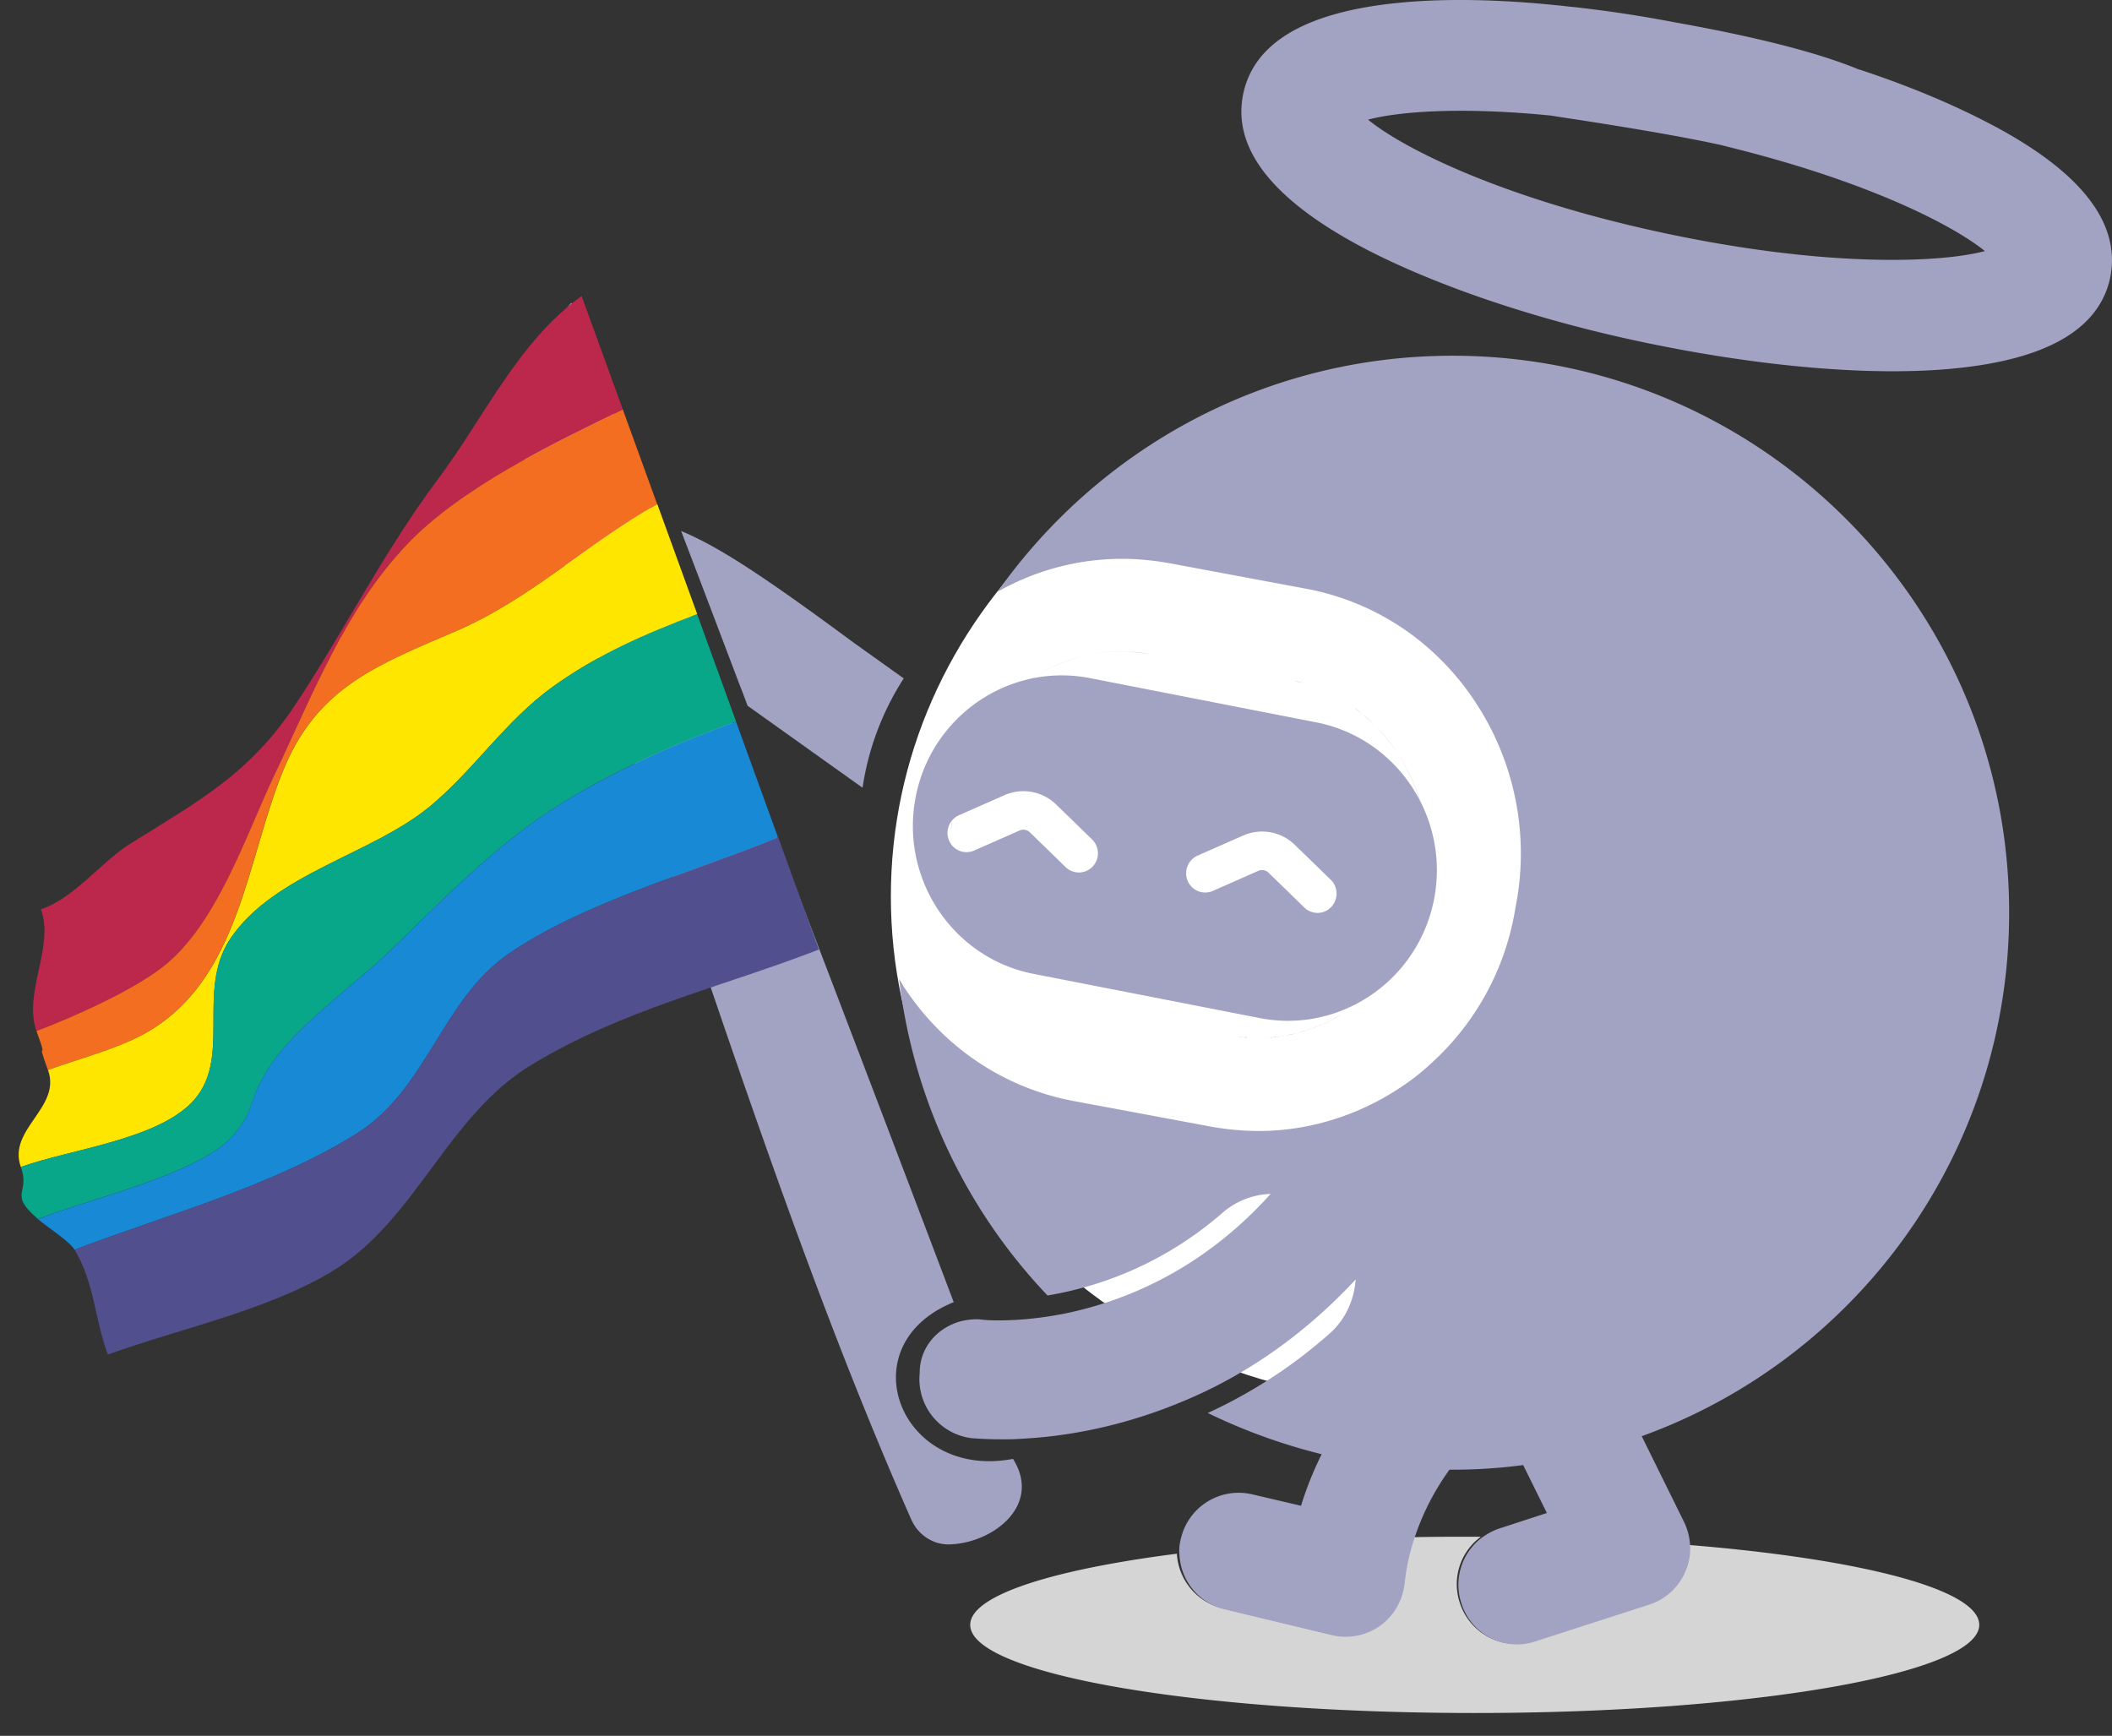 <svg xmlns="http://www.w3.org/2000/svg" width="73" height="60" fill="none"><rect width="100%" height="100%" fill="#333333" stroke="none"/><g clip-path="url(#a)"><path fill="#fff" d="M48.96 48.449c10.035 0 18.169-7.818 18.169-17.462 0-9.643-8.134-17.461-18.169-17.461-10.034 0-18.168 7.817-18.168 17.461 0 9.644 8.134 17.462 18.168 17.462Z"/><path fill="#A2A2C3" d="M47.304 8.661c2.476 1.265 5.86 2.406 9.512 3.172 3.651.766 7.196 1.123 9.975.962 3.669-.214 5.735-1.283 6.145-3.19.392-1.924-1.051-3.741-4.329-5.416-1.246-.641-2.707-1.247-4.328-1.782h-.018c-1.71-.713-4.292-1.265-6.394-1.639a44.245 44.245 0 0 0-3.563-.535h-.018c-1.87-.213-3.633-.285-5.165-.196-3.67.214-5.736 1.283-6.146 3.19-.41 1.924 1.051 3.742 4.329 5.434Zm-.018-4.525c1.069-.286 3.242-.446 6.306-.143.302.053 3.669.535 5.878 1.016.48.124.926.231 1.371.356.072.018.125.036.196.053 3.99 1.105 6.537 2.424 7.57 3.261-1.55.41-5.45.57-11.008-.606-5.557-1.176-9.048-2.904-10.313-3.937ZM29.848 27.014a9.554 9.554 0 0 1 1.389-3.564l-1.746-1.247c-3.348-2.477-4.756-3.35-5.949-3.849l.695 1.818.196.517 1.122 2.957.125.321.16.428 3.972 2.833.036-.214ZM17.21 13.534c5.074 12.519 8.828 26.62 14.29 38.994.229.516.74.867 1.306.855 1.514-.034 3.22-1.354 2.207-2.956-3.91.748-5.721-3.93-2.048-5.417-4.111-10.853-9.065-23.75-13.217-34.549l-2.538 3.073Z"/><path fill="#A3A2C3" d="M43.26 35.887c-.053-.017-.106-.017-.16-.017.071 0 .125 0 .16.017ZM43.51 35.887h-.125.09c.017 0 .035-.017.035 0ZM43.955 35.87h-.053c.017-.018.035-.018.053 0ZM44.383 35.798c-.036.018-.054.018-.09.018.036 0 .072-.018.09-.018ZM42.993 35.852c-.053 0-.125-.018-.178-.018a.668.668 0 0 0 .178.018ZM32.876 28.76c0-.107 0-.232.018-.356 0 .107-.018.231-.018.356ZM44.828 35.71c-.018 0-.054.017-.071.017.035 0 .053-.018.07-.018ZM35.904 23.308c-.09.053-.196.107-.285.178.089-.053.178-.125.285-.178ZM46.805 24.466c.107.071.214.16.32.25-.106-.09-.213-.16-.32-.25ZM46.805 34.765c.053-.036.107-.09.16-.125-.053.053-.107.09-.16.125ZM46.057 35.246c-.018 0-.036.018-.053.018 0 0 .017-.018.053-.018ZM45.665 35.424c-.018.018-.053.018-.071.036a.135.135 0 0 1 .071-.036ZM45.237 35.584c-.017 0-.053.018-.07.018.017 0 .035 0 .07-.018ZM47.25 34.408c-.053.054-.124.09-.178.143a.696.696 0 0 0 .178-.143Z"/><path fill="#D5D5D5" d="M40.678 53.705c-4.329.553-7.143 1.444-7.143 2.46 0 1.692 7.82 3.046 17.438 3.046 9.637 0 17.439-1.372 17.439-3.047 0-1.23-4.115-2.28-10.047-2.762.018.303-.035.606-.16.891-.232.553-.695.98-1.265 1.159l-3.918 1.265c-.196.07-.41.107-.624.107a2.052 2.052 0 0 1-1.942-1.426 2.03 2.03 0 0 1 .73-2.28h-.213c-.73 0-1.443 0-2.155.017-.16.481-.285.998-.339 1.568a2.023 2.023 0 0 1-.855 1.461c-.338.25-.748.374-1.175.374-.16 0-.32-.017-.481-.053l-3.705-.89a2.064 2.064 0 0 1-1.585-1.89Z"/><path fill="#A2A2C3" fill-rule="evenodd" d="M46.014 31.349a.65.65 0 0 1-.93.02l-1.237-1.203a.32.32 0 0 0-.355-.064l-1.573.694a.657.657 0 0 1-.866-.344.67.67 0 0 1 .34-.877l1.574-.693a1.622 1.622 0 0 1 1.79.323l1.239 1.203c.262.254.27.676.018.94m-8.249-1.394a.654.654 0 0 1-.93.02l-1.237-1.203a.32.32 0 0 0-.355-.065l-1.574.694a.653.653 0 0 1-.865-.344.67.67 0 0 1 .34-.876l1.574-.694a1.622 1.622 0 0 1 1.79.325l1.238 1.203a.67.67 0 0 1 .02.94m7.73-4.985-7.82-1.529c-2.785-.545-5.49 1.305-6.029 4.123-.539 2.818 1.289 5.554 4.074 6.099l7.82 1.528c2.786.544 5.49-1.305 6.03-4.123.538-2.818-1.29-5.554-4.075-6.098" clip-rule="evenodd"/><path fill="#A3A2C3" d="M33.927 32.377a6.203 6.203 0 0 1-1.051-3.617 6.335 6.335 0 0 0 1.05 3.617ZM35.405 23.61c.053-.053.125-.088.196-.142-.071.054-.125.09-.196.143a6.07 6.07 0 0 0-2.084 2.78 6.195 6.195 0 0 1 2.084-2.78ZM32.965 27.851c-.036.178-.054.375-.071.553.017-.196.035-.375.07-.553ZM44.757 35.727c-.125.018-.25.053-.374.071.124-.018.249-.035.374-.071ZM33.072 27.246a5.17 5.17 0 0 1 .249-.856c-.107.285-.178.57-.25.856ZM45.986 35.264c-.107.07-.214.107-.321.16.107-.053.232-.107.32-.16ZM46.378 35.05c-.107.071-.214.142-.339.196.125-.071.232-.125.339-.196ZM47.09 34.533c-.036.036-.089.071-.125.107a.564.564 0 0 0 .125-.107ZM44.774 23.54c.107.035.214.053.321.088-.107-.035-.214-.07-.32-.089ZM47.126 24.715c.142.107.267.232.392.357-.125-.125-.25-.232-.392-.357ZM44.311 35.816c-.124.018-.231.018-.356.036.107 0 .232-.018.356-.036ZM45.148 35.62c-.106.036-.213.053-.32.09.107-.037.231-.072.32-.09ZM43.902 35.852c-.143.018-.267.018-.392.018.142 0 .267 0 .392-.018ZM45.594 35.442a2.125 2.125 0 0 1-.357.142c.107-.035.232-.089.357-.142ZM43.118 35.852h-.107c.036.018.053.018.107 0ZM42.815 35.852c-.036-.018-.053-.018-.089-.018.036 0 .071 0 .089.018ZM49.263 30.542a6.302 6.302 0 0 0-.98-4.544 9.453 9.453 0 0 0-.748-.926c.268.285.517.588.748.926a6.39 6.39 0 0 1 .98 4.544ZM39.751 22.613a6.506 6.506 0 0 0-1.015-.09c-.98 0-1.96.268-2.85.785a5.629 5.629 0 0 1 2.85-.784c.339 0 .677.018 1.015.089Z"/><path fill="#A2A2C3" d="M31.79 47.451a2.057 2.057 0 0 0 1.816 2.263c.071 0 .392.036.944.036h.285c.232 0 .481-.018.748-.036 1.354-.089 3.26-.41 5.362-1.3 1.923-.803 3.99-2.121 5.913-4.188-.053.713-.356 1.408-.944 1.907a17.087 17.087 0 0 1-4.168 2.708 19.943 19.943 0 0 0 3.937 1.425c-.267.535-.517 1.14-.713 1.782l-1.674-.392a2.049 2.049 0 0 0-2.476 1.515c-.053.196-.071.374-.053.57a2.042 2.042 0 0 0 1.567 1.889l3.705.89a2.045 2.045 0 0 0 1.657-.32c.48-.339.783-.873.855-1.461a7.194 7.194 0 0 1 .338-1.568c.32-.98.784-1.782 1.211-2.37h.107c.82 0 1.639-.053 2.44-.16l.82 1.657-1.639.534c-.214.072-.41.178-.588.303a2.04 2.04 0 0 0-.73 2.28 2.02 2.02 0 0 0 1.942 1.426c.196 0 .41-.035.623-.107l3.919-1.265a2.038 2.038 0 0 0 1.264-1.158c.125-.285.178-.588.16-.89a2.148 2.148 0 0 0-.213-.82l-1.46-2.958c7.41-2.673 12.7-9.764 12.7-18.103 0-10.62-8.622-19.244-19.238-19.244-6.501 0-12.237 3.225-15.728 8.16a8.711 8.711 0 0 1 4.31-1.14c.517 0 1.07.054 1.586.143l4.773.891c2.37.445 4.453 1.817 5.825 3.884a9.501 9.501 0 0 1 1.46 6.86l-.053.285a9.205 9.205 0 0 1-2.957 5.417 7.4 7.4 0 0 1-.694.57c-1.55 1.123-3.367 1.728-5.237 1.728a9.704 9.704 0 0 1-1.585-.142l-4.774-.89c-2.405-.446-4.489-1.836-5.86-3.903-.072-.107-.125-.214-.196-.32a19.088 19.088 0 0 0 5.13 10.94 12.25 12.25 0 0 0 6.02-2.834 2.674 2.674 0 0 1 1.692-.677c-2.404 2.673-5.112 3.724-7.107 4.134-1.603.32-2.743.232-2.85.214-.267-.036-.516 0-.748.053-.801.214-1.425.891-1.425 1.782Z"/><path fill="#BC284B" d="M21.53 14.155c-2.51 1.218-5.611 2.714-7.465 4.667-2.136 2.249-3.239 5.147-4.579 7.965-.974 2.046-1.991 5.216-3.898 6.666-1.078.82-3.05 1.703-4.325 2.185-.473-1.306.627-2.902.152-4.209 1.122-.357 2.08-1.634 3.086-2.264 2.34-1.465 4.114-2.398 5.713-4.813 1.698-2.567 3.067-5.306 4.917-7.778 1.635-2.185 2.759-4.74 4.972-6.342.474 1.307.95 2.619 1.426 3.925v-.002Z"/><path fill="#F36E21" d="M22.716 17.425c-2.47 1.39-4.363 3.284-6.987 4.406-2.673 1.144-4.71 1.918-5.882 4.655-1.336 3.122-1.52 7.431-4.889 9.265-.966.525-2.265.862-3.302 1.235-.474-1.307.08-.042-.395-1.348 1.274-.481 3.247-1.364 4.325-2.185 1.905-1.45 2.925-4.62 3.898-6.666 1.342-2.816 2.443-5.715 4.58-7.965 1.853-1.951 4.954-3.447 7.463-4.667l1.187 3.269.002.001Z"/><path fill="#FFE600" d="M24.097 21.231c-1.806.686-3.395 1.37-4.964 2.489-1.65 1.176-2.74 2.886-4.275 4.156-2.004 1.657-5.39 2.329-6.892 4.566-1.225 1.824.114 4.205-1.357 5.687-1.27 1.28-4.197 1.602-5.888 2.209-.473-1.307 1.412-2.048.938-3.354 1.036-.373 2.336-.71 3.303-1.235 3.37-1.833 3.555-6.143 4.889-9.264 1.17-2.737 3.208-3.51 5.882-4.656 2.623-1.124 4.517-3.018 6.986-4.405L24.1 21.23l-.003.001Z"/><path fill="#09A789" d="M25.446 24.944c-2.177.776-4.548 1.834-6.46 3.097-2.024 1.334-3.758 3.13-5.492 4.811-1.235 1.197-3.303 2.617-4.218 4.083-.778 1.244-.43 1.458-1.283 2.382-1.18 1.278-5.041 2.161-6.678 2.82-1.055-.905-.254-.86-.596-1.801 1.691-.607 4.618-.93 5.888-2.21 1.473-1.482.132-3.864 1.357-5.686 1.504-2.237 4.89-2.908 6.893-4.565 1.535-1.27 2.625-2.98 4.274-4.157 1.57-1.118 3.158-1.803 4.964-2.488l1.349 3.714h.002Z"/><path fill="#1789D5" d="M26.897 28.946c-2.911 1.2-6.73 2.237-9.321 4.027-2.321 1.604-2.796 4.671-5.244 6.207-2.9 1.822-6.56 2.803-9.754 4.018-.177-.297-.944-.781-1.266-1.057 1.636-.66 5.498-1.543 6.677-2.82.855-.926.505-1.139 1.283-2.383.915-1.465 2.986-2.888 4.219-4.082 1.734-1.681 3.468-3.478 5.49-4.812 1.915-1.262 4.287-2.32 6.461-3.096l1.451 4 .004-.002Z"/><path fill="#514F8E" d="M28.306 32.822c-3.364 1.301-6.809 2.079-9.952 3.993-2.895 1.763-3.981 5.355-6.822 7.097-2.243 1.375-5.342 2.016-7.805 2.91-.473-1.306-.463-2.473-1.147-3.626 3.193-1.213 6.853-2.194 9.754-4.017 2.447-1.538 2.92-4.603 5.243-6.207 2.591-1.791 6.41-2.829 9.322-4.028l1.407 3.878Z"/></g><defs><clipPath id="a"><path fill="#fff" d="M0 0h73v59.443H0z"/></clipPath></defs></svg>